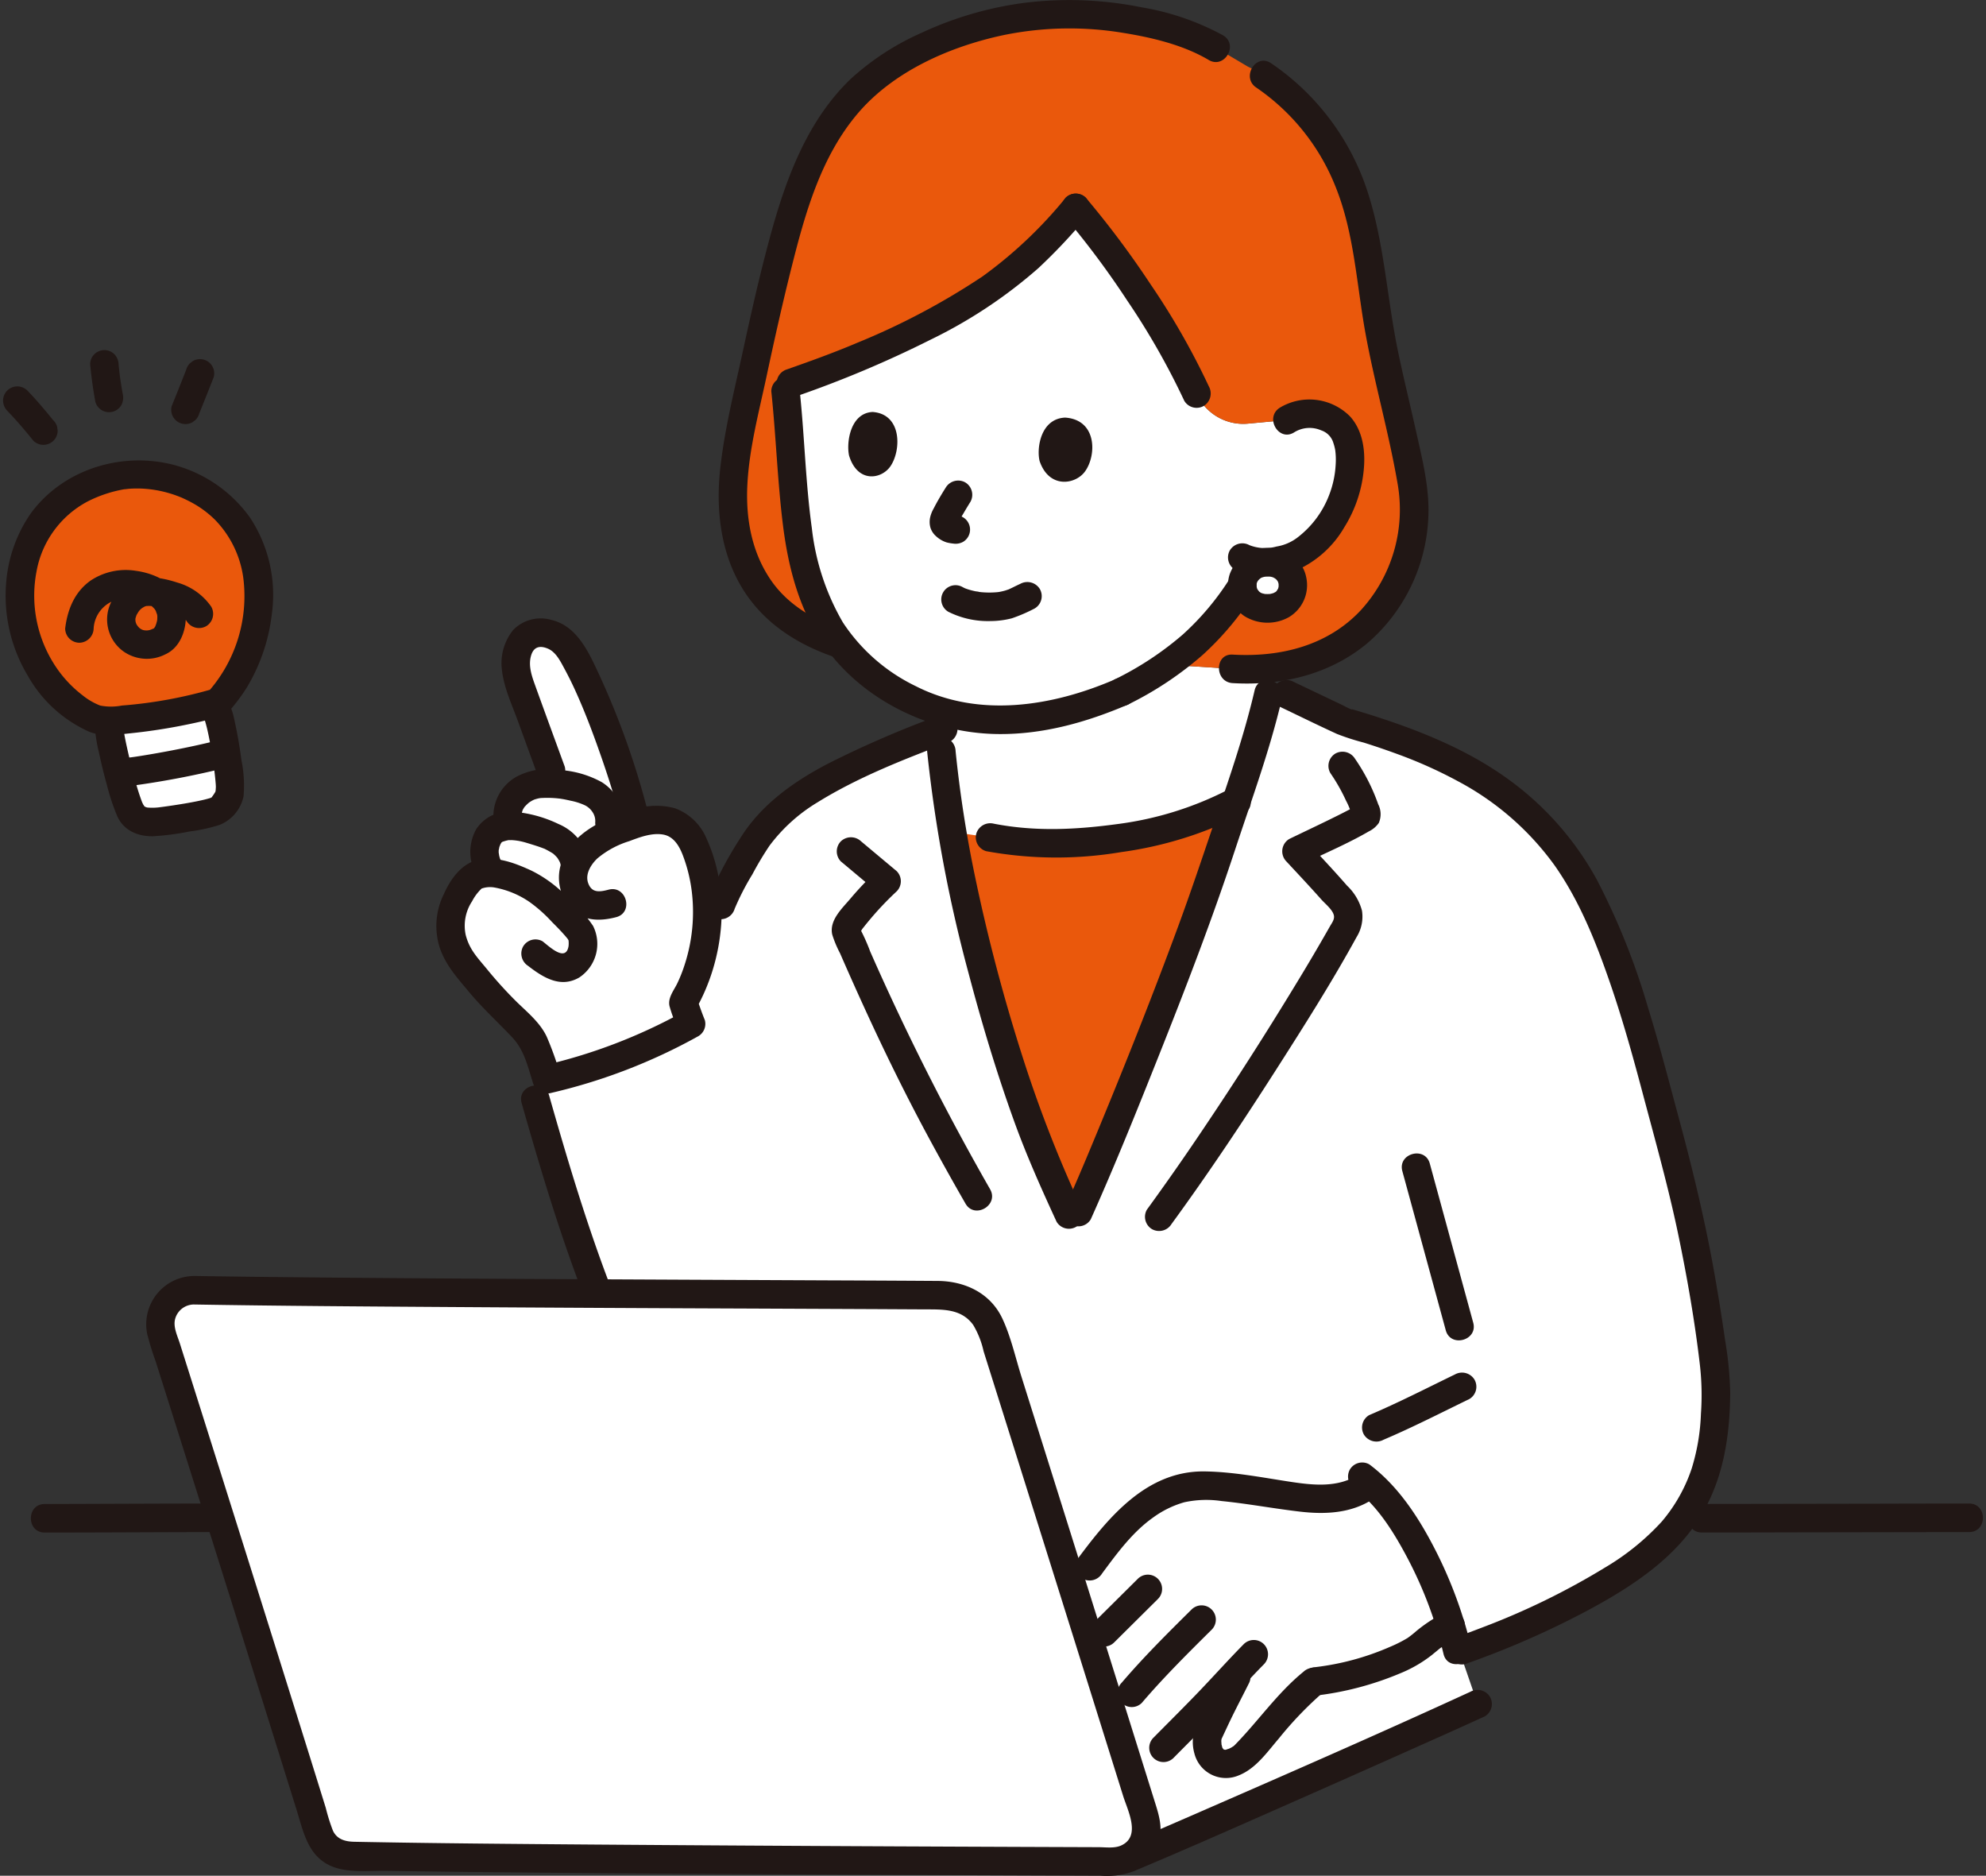<svg xmlns="http://www.w3.org/2000/svg" width="323" height="305" fill="none" viewBox="0 0 323 305"><rect x="0" y="0" width="323" height="305" fill="#333333" stroke="none"/><g clip-path="url(#a)"><path fill="#fff" d="M173.839 197.487a182.09 182.09 0 0 1-7.214-17.337c-3.456-10.002-11.912-36.001-13.813-61.356l.606-.231s1.501-.993 3.106-2.051c2.91.504 5.87.655 8.816.449a45.249 45.249 0 0 0 4.535-.513 60.405 60.405 0 0 0 12.503-3.924 53.255 53.255 0 0 0 7.472-4.444l10.632.676a36.24 36.24 0 0 0 6.603-.157c-.421 2.238-.799 4.268-.799 4.268-2.138 9.281-5.268 17.424-7.868 25.369-6.022 18.404-18.778 49.411-23.014 58.853l-1.565.398ZM22.541 133.242a3.196 3.196 0 0 1-1.526-1.835 70.01 70.01 0 0 1-3.257-13.098l.053-1.152a83.742 83.742 0 0 0 16.668-2.684c.325.579.571 1.01.571 1.01.825.598 2.117 8.684 2.36 12.157a5.92 5.92 0 0 1-.152 1.823 5.212 5.212 0 0 1-2.103 2.41 60.312 60.312 0 0 1-9.214 1.707 6.642 6.642 0 0 1-3.276-.27 7.93 7.93 0 0 0-.124-.068Z"/><path fill="#fff" d="M182.374 112.523a60.386 60.386 0 0 1-12.503 3.924 45.834 45.834 0 0 1-4.535.513c-9.716.616-17.69-2.132-25.111-8.528-7.079-6.101-9.991-15.515-10.867-25.866-.53-6.272-.952-13.113-1.711-19.93a160.305 160.305 0 0 0 22.172-9.221c12.255-6.218 17.652-10.82 25.135-19.624 5.925 6.926 14.851 19.62 19.647 30.211a8.333 8.333 0 0 0 8.365 4.883l6.349-.589a6.546 6.546 0 0 1 4.754-.924 5.913 5.913 0 0 1 4.825 3.511c1.35 3.188.5 8.578-1.173 11.753a17.155 17.155 0 0 1-6.668 7.471 12.47 12.47 0 0 1-6.778 1.222l-.527 1.028c-.779 1.53-2.605 4.197-2.605 4.197a54.908 54.908 0 0 1-6.289 7.481 52.938 52.938 0 0 1-12.487 8.488"/><path fill="#fff" d="M206.038 91.415a3.854 3.854 0 0 0-2.813 1.073 3.867 3.867 0 0 0-1.188 2.769 3.804 3.804 0 0 0 2.676 3.517 3.792 3.792 0 0 0 1.554.144c2.488-.076 4.066-1.685 3.997-3.913a3.857 3.857 0 0 0-1.354-2.69 3.853 3.853 0 0 0-2.872-.9Z"/><path fill="#EA580C" d="M28.34 78.017c.593.184 1.201.401 1.82.658a18.99 18.99 0 0 1 8.299 6.36 19.167 19.167 0 0 1 3.423 8.844c.413 3.069.204 6.19-.616 9.177a26.156 26.156 0 0 1-2.496 6.505 24.894 24.894 0 0 1-3.333 4.644 80.406 80.406 0 0 1-18.901 2.994c-3.925-.821-8.505-5.658-10.165-8.772a26.018 26.018 0 0 1-2.777-7.188 22.06 22.06 0 0 1 .027-8.501A18.933 18.933 0 0 1 8.707 82.69a19.469 19.469 0 0 1 6.947-4.282 19.276 19.276 0 0 1 4.027-1.103 19.825 19.825 0 0 1 8.659.711ZM182.605 136.199c-.289.04-.584.079-.876.114a56.134 56.134 0 0 1-20.718-.145l-5.798-.849-.347-.05a292.388 292.388 0 0 0 11.759 44.88 180.907 180.907 0 0 0 7.175 17.252l1.601-.31c4.236-9.442 16.992-40.45 23.013-58.853.855-2.609 1.766-5.243 2.682-7.929a55.611 55.611 0 0 1-18.491 5.89ZM229.71 79.103c-1.333-8.233-3.378-14.942-5.254-24.722-1.58-8.238-2.247-18.769-5.573-25.94-2.492-5.361-7.713-13.664-15.922-17.602l-5.216-3.09-1.133-.677a55.731 55.731 0 0 0-22.22-4.734c-15.364-.31-28.216 6.467-34.413 12.152-6.933 7.103-9.881 14.28-13.349 27.848-2.251 8.882-4.545 19.68-6.356 28.65-1.552 7.728-1.858 15.517 1.856 22.466 2.923 5.43 7.674 8.998 14.364 11.219l.193.011c-4.554-5.9-6.613-13.699-7.325-22.121-.531-6.273-.952-13.114-1.711-19.93a160.305 160.305 0 0 0 22.172-9.222c12.255-6.217 17.651-10.82 25.135-19.624 5.925 6.927 14.85 19.62 19.646 30.212a8.323 8.323 0 0 0 8.366 4.882l6.349-.588a6.54 6.54 0 0 1 4.753-.925 5.91 5.91 0 0 1 4.825 3.511c1.351 3.188.501 8.578-1.172 11.753a17.16 17.16 0 0 1-6.668 7.471 12.479 12.479 0 0 1-6.778 1.222c-.142.275-.255.497-.343.67a4.468 4.468 0 0 1 2.096-.58 3.857 3.857 0 0 1 4.227 3.59c.068 2.229-1.509 3.837-3.998 3.913a3.795 3.795 0 0 1-4.229-3.66v-.037c-.495.763-.884 1.333-.884 1.333a54.902 54.902 0 0 1-6.289 7.481 46.729 46.729 0 0 1-5.018 4.043l10.636.676c11.786.749 20.393-3.756 25.437-11.745a26.194 26.194 0 0 0 3.796-17.906Z"/><path fill="#fff" d="M153.099 122.134c2.347 24.267 10.222 48.452 13.526 58.015a181.25 181.25 0 0 0 7.174 17.251l1.601-.31c4.237-9.442 16.992-40.45 23.014-58.853 2.717-8.303 6.012-16.823 8.151-26.632l2.65 1.262 9.505 4.521c15.144 4.427 27.713 10.015 36.325 22.458 7.816 11.293 12.756 31.435 14.966 39.626 2.279 8.44 4.652 16.993 6.328 26.765.918 5.077 2.626 15.396 2.736 19.214.089 3.058-.434 9.903-1.299 12.67a28.641 28.641 0 0 1-9.948 14.81c-8.632 6.936-22.532 12.722-30.098 15.397h-68.512l-43.535-35.793-29.062-23.894c-3.629-9.586-6.784-20.189-9.546-29.894l30.167-31.589c1.167-3.091 3.436-6.597 4.7-8.93a28.643 28.643 0 0 1 7.281-8.056c6.046-4.428 16.249-8.576 23.592-11.381.161 1.932.284 3.343.284 3.343Z"/><path fill="#fff" d="M114.825 144.926a29.437 29.437 0 0 1-3.956 18.523c1.312 3.569.557 1.286 1.188 4.475l.068.346c-6.272 2.243-16.415 5.184-23.59 7.31l-.411-1.932a10.118 10.118 0 0 0-1.475-4.443 23.97 23.97 0 0 0-4.061-4.468 92.108 92.108 0 0 1-7.184-8.091c-1.255-1.468-2.362-5.166-1.907-7.232a12.013 12.013 0 0 1 3.06-6.452 4.288 4.288 0 0 1 3.405-1.004l-.175-.352a5.444 5.444 0 0 1-.804-4.495c.63-2.043 1.602-2.429 3.337-2.777a3.91 3.91 0 0 1 .978-.042c-1.4-1.836-.59-3.814.724-5.089a5.959 5.959 0 0 1 3.913-1.759c.84-.056 1.683-.047 2.522.028l-.836-2.189c-1.568-4.293-3.134-8.588-4.697-12.884a17.559 17.559 0 0 1-.947-3.239 6.563 6.563 0 0 1 1.215-5.198c1.103-1.286 3.222-1.312 4.834-.608 1.768.773 2.693 2.254 3.725 4.12 3.35 6.056 7.555 18.017 9.285 24.75l.441 1.715c2.316-.706 4.773-1.008 6.768.232 1.674 1.041 2.595 2.945 3.236 4.811a28.353 28.353 0 0 1 1.344 5.944ZM222.321 266.71l-45.811-2.084c3.731 11.899 7.264 23.184 9.702 30.988a5.447 5.447 0 0 1-2.689 6.464l-.548.287.78-.325c11.66-4.871 49.413-21.663 56.571-24.957l-4.406-12.759a31.234 31.234 0 0 1-13.599 2.386Z"/><path fill="#fff" d="M31.608 209.798c29.71.494 97.531.648 121.747.81a8.478 8.478 0 0 1 8.037 5.932 35091.926 35091.926 0 0 1 24.818 79.073 5.45 5.45 0 0 1-2.748 6.491 5.442 5.442 0 0 1-2.463.579c-26.241-.097-96.942-.348-124.125-.9a5.426 5.426 0 0 1-5.079-3.828c-5.363-17.353-19.125-61.087-25.467-81.06a5.452 5.452 0 0 1 2.786-6.54 5.439 5.439 0 0 1 2.494-.557Z"/><path fill="#fff" d="M213.619 273.482c-4.009 3.225-7.036 7.602-11.185 11.931-.596.622-3.04 2.254-4.921.799-1.239-.956-1.418-3.358-.97-4.339 2.439-5.338 3.438-6.955 5.251-10.693-2.209 2.33-3.932 4.284-6.549 6.931l-2.666 2.699-3.35 3.389s-2.368 2.531-4.934 5.278c-2.73-8.729-6.237-19.92-9.777-31.207 3.202-4.022 6.022-8.556 9.933-11.996a17.671 17.671 0 0 1 9.875-4.651 24.378 24.378 0 0 1 4.583.156c2.899.297 5.788.675 8.667 1.134 5.232.835 11.093 1.815 15.281-1.731 5.424 4.805 10.347 14.287 13.065 23.138a21.473 21.473 0 0 0-2.812 1.642c-.605.414-2.552 2.141-3.196 2.491a44.365 44.365 0 0 1-15.969 4.94"/><path fill="#211715" d="M276.786 249.187c4.861 0 9.722-.008 14.584-.023l23.048-.038c1.949 0 3.897-.003 5.845-.009 2.98 0 2.984-4.637 0-4.637-5.025 0-10.049.008-15.075.024l-22.912.037c-1.83 0-3.66.003-5.49.009-2.981 0-2.985 4.637 0 4.637ZM7.26 249.194c7.798 0 15.597-.046 23.395-.067 1.326 0 2.652-.01 3.978-.01 2.981 0 2.986-4.637 0-4.637-7.93 0-15.86.045-23.79.067-1.195 0-2.39.01-3.584.01-2.98 0-2.985 4.637 0 4.637ZM27.724 80.255a22.096 22.096 0 0 1 1.951.714 3.572 3.572 0 0 0-.085-.033c.553.253 1.102.512 1.634.805a16.456 16.456 0 0 1 3.73 2.764 16.758 16.758 0 0 1 4.632 9.594 23.499 23.499 0 0 1-5.79 18.463l1.022-.597a72.752 72.752 0 0 1-15.013 2.759 9.119 9.119 0 0 1-3.508 0 10.744 10.744 0 0 1-2.889-1.685 19.406 19.406 0 0 1-4.714-5.217 20.804 20.804 0 0 1-2.767-14.828 16.099 16.099 0 0 1 8.337-11.461 21.048 21.048 0 0 1 6.176-2.017c-.69.114.376-.03.693-.05a19.332 19.332 0 0 1 1.688-.03 18.86 18.86 0 0 1 4.9.822c2.864.847 4.088-3.627 1.232-4.472-8.612-2.547-18.452.284-23.888 7.61a22.827 22.827 0 0 0-4.022 10.916 25.263 25.263 0 0 0 3.446 15.505 21.502 21.502 0 0 0 10.003 9.156c2.155.869 4.575.483 6.834.249a92.937 92.937 0 0 0 7.84-1.159c1.998-.386 3.99-.815 5.952-1.352a4.742 4.742 0 0 0 2.674-1.695 29.047 29.047 0 0 0 2.402-3.31 29.965 29.965 0 0 0 4.028-11.945 22.833 22.833 0 0 0-3.498-15.505 22.215 22.215 0 0 0-11.772-8.466c-2.844-.913-4.063 3.562-1.228 4.465ZM21.254 127.79a142.156 142.156 0 0 0 14.968-2.826 2.341 2.341 0 0 0 1.617-2.852 2.366 2.366 0 0 0-2.85-1.619c-2.29.564-4.597 1.056-6.913 1.503a161.028 161.028 0 0 1-5.42.952c-.305.046-.61.097-.914.137-.085.012-.984.137-.488.071a2.378 2.378 0 0 0-2.316 2.318c.05 1.118 1.03 2.492 2.316 2.319v-.003Z"/><path fill="#211715" d="M15.441 118.312c.098 1.351.313 2.69.643 4.004.386 1.823.83 3.633 1.332 5.431a34.718 34.718 0 0 0 1.654 4.964c1.042 2.33 3.343 3.303 5.79 3.264a41.195 41.195 0 0 0 5.895-.763 27.792 27.792 0 0 0 4.947-1.077 6.41 6.41 0 0 0 3.905-4.631c.17-1.946.061-3.906-.324-5.82-.263-1.932-.569-3.854-.98-5.756-.28-1.285-.556-3.175-1.613-4.083a2.374 2.374 0 0 0-3.276 0 2.34 2.34 0 0 0 0 3.278c.053.046-.413-.603-.115-.105-.232-.386-.127-.35-.014.017.176.564.327 1.135.459 1.711.336 1.471.593 2.961.823 4.452.05.329.1.659.148.99-.01-.071.096.731.06.419-.037-.312.058.461.05.401.085.67.162 1.34.222 2.012.028.312.059.625.061.937 0 .194-.042.442-.022.64-.028-.273-.078.432.044-.019.109-.394-.08.136-.121.201-.082.133-.16.268-.248.398-.277.402-.165.225-.104.15-.022.026-.406.58-.272.332l-.193.12c.238-.096.282-.117.134-.063-.149.053-.28.088-.42.129a18.63 18.63 0 0 1-.804.209c-.822.193-1.653.353-2.485.501-.813.145-1.63.275-2.447.398-.43.065-.859.126-1.288.186-.058.009-.468.064-.097.015-.214.028-.429.057-.643.083a9.366 9.366 0 0 1-2.123.073 1.164 1.164 0 0 1-.604-.256c.15.125-.2-.372-.045-.084-.04-.075-.342-.724-.186-.342a35.82 35.82 0 0 1-1.266-3.989 95.596 95.596 0 0 1-1.292-5.217 50.943 50.943 0 0 1-.43-2.154c-.047-.265-.086-.529-.128-.795.12.773.014.025.007-.162-.096-2.977-4.728-2.99-4.632 0l-.002.001ZM30.292 60.098a555.55 555.55 0 0 1-2.362 5.924 2.32 2.32 0 0 0 2.548 2.913c.301-.041.592-.142.854-.296l.468-.362a2.32 2.32 0 0 0 .597-1.023c.797-1.97 1.585-3.945 2.362-5.923a2.332 2.332 0 0 0-.833-2.465 2.316 2.316 0 0 0-2.57-.154l-.468.363c-.284.283-.49.636-.596 1.023ZM19.967 64.09a67.29 67.29 0 0 1-.483-3.036l.082.617a64.7 64.7 0 0 1-.277-2.422 2.506 2.506 0 0 0-.675-1.642 2.315 2.315 0 0 0-3.275 0 2.264 2.264 0 0 0-.676 1.642c.193 2.034.475 4.064.842 6.074a2.313 2.313 0 0 0 4.23.553 2.61 2.61 0 0 0 .234-1.785h-.002ZM8.693 68.378c-1.351-1.674-2.747-3.32-4.238-4.874a2.373 2.373 0 0 0-1.64-.676 2.356 2.356 0 0 0-1.64.676 2.333 2.333 0 0 0-.676 1.643c.013.612.254 1.198.676 1.642 1.496 1.547 2.895 3.194 4.246 4.868a2.315 2.315 0 0 0 1.64.676 2.352 2.352 0 0 0 1.641-.676 2.33 2.33 0 0 0 .676-1.643l-.083-.616a2.32 2.32 0 0 0-.596-1.023l-.006.003ZM34.357 98.652a10.023 10.023 0 0 0-5.457-3.908c-2.228-.725-4.921-1.291-7.152-.357a7.347 7.347 0 0 0-4.053 4.485 6.4 6.4 0 0 0 2.455 7.1 6.615 6.615 0 0 0 6.755.418c2.219-1.009 3.252-3.514 3.313-5.855.124-4.642-4.121-7.216-8.221-7.734a10.303 10.303 0 0 0-7.279 1.614c-2.599 1.849-3.744 4.705-4.12 7.778a2.333 2.333 0 0 0 2.316 2.319 2.373 2.373 0 0 0 2.316-2.319 5.162 5.162 0 0 1 1.604-3.458 5.15 5.15 0 0 1 3.539-1.41 11.336 11.336 0 0 1 1.39.081c-.108-.014-.378-.066.084.026a9.42 9.42 0 0 1 1.805.512c-.35-.146.41.22.476.257.137.079.591.387.502.314-.2-.158.143.13.183.168.102.102.203.203.3.309.248.265-.167-.265.034.035.1.149.192.302.275.46-.194-.36.11.36.138.483.017.073.045.433.017.077.01.122.013.245.01.368 0 .057-.03.574 0 .306.03-.269-.044.215-.056.266-.041.163-.083.324-.134.483-.015.047-.186.483-.102.303-.122.266-.425.544-.024.247a2.06 2.06 0 0 1-.548.28c-.46.227-.986.274-1.479.133a1.725 1.725 0 0 1-.836-.621 1.62 1.62 0 0 1-.374-1.262c.022-.128.247-.73.143-.502-.13.289.057-.097.097-.158.071-.119.139-.239.213-.355.216-.346.52-.627.882-.814.182-.12.392-.19.61-.202-.27.045.17 0 .187 0 .2.002.399.016.596.042.846.109 1.682.286 2.5.53.673.168 1.316.44 1.905.807.466.28.87.652 1.188 1.093a2.369 2.369 0 0 0 3.17.832 2.337 2.337 0 0 0 .83-3.171h.002ZM225.004 234.11c4.754-2.018 9.322-4.37 13.966-6.622a2.328 2.328 0 0 0 .831-3.171 2.37 2.37 0 0 0-3.168-.832c-4.644 2.252-9.213 4.603-13.967 6.622a2.328 2.328 0 0 0-.831 3.172 2.388 2.388 0 0 0 3.169.831ZM228.075 190.429l7.062 25.876c.784 2.875 5.254 1.654 4.466-1.232l-7.062-25.876c-.784-2.876-5.254-1.655-4.466 1.232ZM220.796 239.852c-3.291 2.102-7.374 1.633-11.053 1.071-4.55-.696-9.202-1.605-13.815-1.669-9.406-.131-15.582 7.378-20.693 14.265a2.335 2.335 0 0 0 .831 3.172 2.366 2.366 0 0 0 3.168-.831c2.412-3.253 4.916-6.696 8.254-9.069a15.99 15.99 0 0 1 5.124-2.519 16.88 16.88 0 0 1 6.066-.198c4.298.427 8.534 1.235 12.82 1.728 3.985.459 8.161.274 11.635-1.947 2.509-1.601.184-5.616-2.337-4.003ZM185.035 256.733l-7.083 7.029a2.324 2.324 0 0 0 .743 3.797 2.304 2.304 0 0 0 1.781-.008c.282-.118.537-.292.752-.51l7.082-7.029a2.312 2.312 0 0 0 .518-2.535 2.329 2.329 0 0 0-1.26-1.261 2.312 2.312 0 0 0-2.533.517ZM185.691 276.906c3.57-4.178 7.484-8.064 11.387-11.928a2.325 2.325 0 0 0 .665-1.636 2.318 2.318 0 0 0-2.307-2.309 2.314 2.314 0 0 0-1.633.666c-3.907 3.864-7.817 7.75-11.387 11.928a2.325 2.325 0 0 0 .013 3.266 2.317 2.317 0 0 0 3.262.013ZM190.864 285.837c2.63-2.661 5.295-5.294 7.876-8.005 2.28-2.394 4.49-4.853 6.812-7.207a2.333 2.333 0 0 0 .678-1.64 2.327 2.327 0 0 0-.678-1.64 2.308 2.308 0 0 0-1.638-.679 2.322 2.322 0 0 0-1.637.679c-2.322 2.355-4.536 4.814-6.813 7.208-2.58 2.711-5.245 5.344-7.875 8.006a2.316 2.316 0 0 0 3.275 3.278ZM213.943 275.713a50.549 50.549 0 0 0 13.746-3.611 21.37 21.37 0 0 0 5.154-2.969c.317-.257.632-.519.948-.778.156-.127.31-.255.466-.38.299-.238-.258.183-.036.031a24.574 24.574 0 0 1 2.885-1.693 2.32 2.32 0 0 0-.582-4.245 2.315 2.315 0 0 0-1.756.241 24.031 24.031 0 0 0-4.457 2.936c-.44.388-.9.752-1.378 1.091a21.47 21.47 0 0 1-2.828 1.429 42.754 42.754 0 0 1-12.158 3.311 2.39 2.39 0 0 0-2.316 2.318 2.33 2.33 0 0 0 2.316 2.319h-.004Z"/><path fill="#211715" d="M220.374 242.118c3.732 2.787 6.447 7.255 8.61 11.367a66.208 66.208 0 0 1 5.79 15.456c.69 2.898 5.158 1.673 4.466-1.233a71.056 71.056 0 0 0-6.44-16.905c-2.548-4.774-5.715-9.422-10.09-12.689a2.33 2.33 0 0 0-3.168.832 2.374 2.374 0 0 0 .83 3.172h.002ZM199.099 271.42c-.947 1.892-1.93 3.767-2.858 5.667a39.529 39.529 0 0 0-1.961 4.235 6.723 6.723 0 0 0-.031 3.767 5.295 5.295 0 0 0 2.788 3.471 5.282 5.282 0 0 0 4.449.112c2.783-1.107 4.617-3.795 6.51-5.998a59.05 59.05 0 0 1 7.264-7.551 2.338 2.338 0 0 0 0-3.279 2.373 2.373 0 0 0-3.281 0c-4.268 3.478-7.381 8.073-11.223 11.97-.06.061-.39.314-.131.126.277-.202-.302.178-.367.215-.108.061-.55.26-.211.127-.136.054-.687.212-.563.194a.56.56 0 0 1-.587-.106c.224.132-.129-.221.078.092a3.521 3.521 0 0 1-.205-.358c.108.213.044.148 0-.037-.047-.21-.111-.413-.147-.626.075.44.015-.165.008-.313 0-.097.02-.193.01-.29 0 .05-.115.387-.024.171.03-.071.03-.164.055-.238.115-.341-.105.206.072-.171.513-1.093 1.017-2.187 1.544-3.272.91-1.867 1.876-3.704 2.804-5.56a2.379 2.379 0 0 0-.83-3.172 2.336 2.336 0 0 0-3.168.832l.005-.008ZM184.37 304.271c7.556-3.159 15.046-6.473 22.54-9.777 8.653-3.81 17.295-7.646 25.925-11.507a899.986 899.986 0 0 0 8.66-3.905 2.338 2.338 0 0 0 .831-3.173 2.374 2.374 0 0 0-3.169-.832c-15.101 6.942-30.345 13.595-45.581 20.234-2.041.888-4.084 1.773-6.128 2.654-.855.367-1.71.734-2.566 1.099-.193.081-1.31.554-.733.311l-1.01.424a2.397 2.397 0 0 0-1.618 2.853 2.333 2.333 0 0 0 2.849 1.619Z"/><path fill="#211715" d="M31.608 212.116c13.876.23 27.754.318 41.632.408 16.212.105 32.423.187 48.634.249l20.458.091 7.989.043c2.961.017 6.004-.161 7.961 2.533a14.455 14.455 0 0 1 1.692 4.291l1.363 4.327a33380.302 33380.302 0 0 1 10.792 34.336 42944.517 42944.517 0 0 1 10.538 33.637c.749 2.396 2.945 6.552-.314 8.044-1.097.503-2.508.284-3.693.28l-3.836-.014-8.85-.033c-7.052-.027-14.105-.057-21.158-.089a17165.63 17165.63 0 0 1-48.134-.29c-13.017-.101-26.038-.199-39.053-.453-1.453-.029-2.825-.374-3.49-1.826a30.985 30.985 0 0 1-1.158-3.692c-.93-2.997-1.862-5.991-2.799-8.984a12818.29 12818.29 0 0 0-7.03-22.438 22121.3 22121.3 0 0 0-13.895-44.071c-.406-1.281-1.158-2.761-.747-4.096a3.176 3.176 0 0 1 3.099-2.254c2.978-.039 2.986-4.676 0-4.637a7.835 7.835 0 0 0-6.051 2.88 7.858 7.858 0 0 0-1.626 6.507c.382 1.51.84 3 1.374 4.463l1.516 4.788c2.416 7.635 4.826 15.271 7.229 22.908 4.765 15.13 9.509 30.267 14.231 45.41 1.062 3.427 1.784 7.21 5.367 8.898 2.708 1.277 6.311.829 9.254.875 6.607.104 13.213.184 19.819.241 16.319.158 32.638.272 48.957.342 14.454.075 28.908.138 43.362.187l3.909.015c1.654.14 3.319-.044 4.902-.543a7.861 7.861 0 0 0 4.612-5.023c.63-2.075.112-4.013-.51-6.001a41391.074 41391.074 0 0 0-21.826-69.573c-.978-3.106-1.718-6.493-3.102-9.445-1.961-4.183-6.124-6.099-10.549-6.127-5.768-.037-11.537-.067-17.306-.089-16.019-.072-32.036-.147-48.05-.225-15.626-.086-31.25-.178-46.874-.368-2.88-.036-5.759-.077-8.638-.123-2.983-.045-2.983 4.591-.001 4.641Z"/><path fill="#211715" d="M84.838 179.364c2.866 10.06 5.853 20.103 9.547 29.894a2.381 2.381 0 0 0 2.848 1.62 2.336 2.336 0 0 0 1.618-2.853c-3.688-9.791-6.679-19.834-9.542-29.891-.816-2.865-5.287-1.642-4.467 1.233l-.004-.003ZM161.026 193.366a411.36 411.36 0 0 1-19.493-38.632 30.451 30.451 0 0 0-1.47-3.354c-.097-.161-.225-.825-.213-.114.012.63.216.006.419-.253.35-.445.706-.886 1.068-1.322a51.004 51.004 0 0 1 4.501-4.761 2.331 2.331 0 0 0 0-3.278l-5.801-4.856a2.384 2.384 0 0 0-3.276 0 2.343 2.343 0 0 0 0 3.279l5.801 4.855v-3.278a50.16 50.16 0 0 0-4.231 4.443c-1.367 1.62-3.506 3.551-2.972 5.885a18.132 18.132 0 0 0 1.263 3.022 533.555 533.555 0 0 0 4.045 9.056c3.117 6.81 6.414 13.532 9.95 20.134a452.39 452.39 0 0 0 6.41 11.517c1.485 2.587 5.488.254 3.999-2.341v-.002ZM204.049 112.252c-1.744 7.498-4.287 14.752-6.754 22.034-1.849 5.456-3.678 10.91-5.671 16.316-4.114 11.163-8.512 22.225-13.063 33.217-1.704 4.116-3.3 7.949-5.161 12.102a2.392 2.392 0 0 0 .831 3.172 2.33 2.33 0 0 0 3.169-.832c3.928-8.766 7.519-17.695 11.071-26.619 4.388-11.023 8.652-22.106 12.369-33.374 2.712-8.22 5.71-16.339 7.675-24.784.676-2.904-3.789-4.143-4.466-1.232ZM91.854 124.667c-1.593-4.36-3.194-8.717-4.768-13.084-.593-1.642-1.255-3.43-.652-5.171.45-1.281 1.442-1.463 2.669-.944 1.335.564 2.06 2.102 2.712 3.294a56.002 56.002 0 0 1 1.915 3.895c1.418 3.151 2.643 6.39 3.79 9.647 1.224 3.469 2.361 6.977 3.282 10.538.748 2.886 5.216 1.663 4.466-1.233a130.346 130.346 0 0 0-7.945-22.175c-1.618-3.478-3.537-7.667-7.633-8.63a6.235 6.235 0 0 0-6.243 1.652 8.601 8.601 0 0 0-1.812 6.512c.322 2.856 1.616 5.591 2.59 8.269 1.052 2.888 2.106 5.776 3.16 8.663a2.379 2.379 0 0 0 2.851 1.615 2.34 2.34 0 0 0 1.617-2.852v.004Z"/><path fill="#211715" d="M85.906 157.068c2.427 1.871 5.251 3.655 8.306 1.873a6.553 6.553 0 0 0 2.25-8.375 23.693 23.693 0 0 0-4.303-4.799 20.741 20.741 0 0 0-5.736-4.206c-2.702-1.242-5.528-2.328-8.549-1.765-2.745.513-4.592 3.123-5.666 5.541a11.66 11.66 0 0 0-.738 8.609c.945 2.931 2.867 5.008 4.794 7.329 2.183 2.627 4.669 4.886 7.004 7.361 1.982 2.101 2.509 4.56 3.421 7.48a2.372 2.372 0 0 0 2.849 1.619 91.953 91.953 0 0 0 24.034-9.248 2.331 2.331 0 0 0 1.062-2.618c-.47-1.141-.869-2.312-1.272-3.477l-.233 1.786c4.696-8.224 5.768-19.012 1.808-27.758a8.905 8.905 0 0 0-5.12-4.983 11.63 11.63 0 0 0-7.007.28c-4.527 1.38-9.593 3.583-11.407 8.315a7.38 7.38 0 0 0 1.228 7.41c1.98 2.354 4.816 2.415 7.587 1.689 2.881-.758 1.659-5.232-1.231-4.471-1.437.379-2.735.58-3.326-1.062-.532-1.476.452-3.017 1.478-4.006a14.871 14.871 0 0 1 5.191-2.814c1.7-.64 3.678-1.4 5.528-1.076 1.719.302 2.618 1.862 3.198 3.37a25.223 25.223 0 0 1 1.44 5.764 27.745 27.745 0 0 1-1.158 12.067 23.804 23.804 0 0 1-1.18 2.981c-.555 1.159-1.594 2.387-1.264 3.737a25.254 25.254 0 0 0 1.273 3.478l1.062-2.619a87.422 87.422 0 0 1-22.917 8.784l2.85 1.619a51.167 51.167 0 0 0-2.238-6.3c-1.044-2.254-3.107-3.945-4.853-5.639a67.618 67.618 0 0 1-4.975-5.489c-1.495-1.804-2.744-3.075-3.351-5.41a7.2 7.2 0 0 1 1.038-5.499 7.726 7.726 0 0 1 1.552-2.068 4.178 4.178 0 0 1 1.971-.188 14.678 14.678 0 0 1 5.83 2.383 23.579 23.579 0 0 1 3.644 3.249c.8.797 1.594 1.605 2.323 2.468.039.046.284.369.066.069.117.137.217.287.298.448.036.315.036.632 0 .947-.45 2.654-3.135.043-4.214-.789a2.325 2.325 0 0 0-3.17.831 2.382 2.382 0 0 0 .832 3.173l-.009-.001Z"/><path fill="#211715" d="M81.786 140.436a4.692 4.692 0 0 1-.29-.443c-.065-.117-.238-.552-.108-.193a6.273 6.273 0 0 1-.198-.648c-.016-.063-.097-.704-.07-.324a4.455 4.455 0 0 1 0-.736c-.03.347.09-.342.097-.365.02-.072.29-.688.059-.226.08-.16.168-.311.251-.468.264-.498-.232.431.022-.022.05-.053.103-.103.159-.15.132-.114.071-.066-.183.145a1.67 1.67 0 0 1 .379-.21c-.303.122-.371.153-.205.092.073-.027.148-.052.223-.074.33-.111.67-.193 1.014-.245-.503.063.226.032.272.034.228.01.456.033.683.059.096.011.675.106.228.027.266.046.528.097.79.159.523.126 1.037.29 1.55.449.438.136.876.274 1.31.425.217.076.432.157.647.238.442.166-.168-.107.29.126.406.208.794.423 1.18.666.329.208-.015-.035.154.117.17.153.33.309.483.475.103.121.103.111 0-.031a5.608 5.608 0 0 1 .528.872c.07.147.066.136-.01-.034a6.211 6.211 0 0 1 .283 1.097 2.328 2.328 0 0 0 2.85 1.619 2.384 2.384 0 0 0 1.617-2.852 8.35 8.35 0 0 0-4.954-6.028 20.83 20.83 0 0 0-7.624-2.021 6.37 6.37 0 0 0-5.768 2.873 7.587 7.587 0 0 0 .348 7.936 2.37 2.37 0 0 0 3.168.832 2.346 2.346 0 0 0 .83-3.172l-.005.001Z"/><path fill="#211715" d="M84.882 132.346v-.254c-.03.158-.026.156.01-.005.011-.052.168-.51.066-.276.074-.154.157-.303.25-.446.15-.246.069-.115.184-.244.219-.24.454-.465.705-.671-.257.213-.04.029.112-.065.122-.076.244-.152.37-.22.107-.059.457-.213.17-.097.192-.073.388-.135.587-.185.286-.085.583-.13.882-.133a16.705 16.705 0 0 1 2.702.092c.439.046-.248-.043.163.018.197.031.395.063.592.097.392.074.784.16 1.173.249.758.148 1.496.383 2.2.7.506.23.94.591 1.255 1.048a2.63 2.63 0 0 1 .502 1.803 2.318 2.318 0 0 0 2.316 2.319 2.316 2.316 0 0 0 2.316-2.319 7.591 7.591 0 0 0-3.57-6.579 16.275 16.275 0 0 0-6.94-1.981 10.882 10.882 0 0 0-6.966 1.121 7.37 7.37 0 0 0-3.711 6.028 2.32 2.32 0 0 0 2.316 2.318 2.314 2.314 0 0 0 2.316-2.318ZM169.079 74.963c-.516-2.125.187-6.889 4.149-7.06 5.211.342 5.141 6.153 3.224 8.772-1.561 2.14-5.839 2.815-7.373-1.712ZM138.092 74.082c-.467-2.125.193-6.911 3.821-7.094 4.769.332 4.693 6.16 2.931 8.791-1.442 2.156-5.362 2.844-6.752-1.697ZM153.821 79.27c-.693 1.103-1.366 2.228-1.958 3.388-.27.464-.469.966-.59 1.49a3.467 3.467 0 0 0 .042 1.617c.16.528.46 1.002.868 1.373.509.486 1.121.85 1.791 1.063.451.113.912.184 1.376.213l-.615-.082c.034 0 .068.01.102.016a2.506 2.506 0 0 0 1.784-.234 2.315 2.315 0 0 0 1.126-2.317 2.324 2.324 0 0 0-.295-.855 2.27 2.27 0 0 0-1.384-1.063c-.347-.06-.699-.097-1.049-.138l.616.083a2.469 2.469 0 0 1-.562-.14l.554.234a2.205 2.205 0 0 1-.489-.29l.468.362a2.512 2.512 0 0 1-.35-.344l.361.47a.688.688 0 0 1-.073-.136l.234.553a.68.68 0 0 1-.039-.147l.083.617a1.335 1.335 0 0 1 0-.237l-.083.616c.026-.17.073-.336.139-.494l-.234.554c.322-.692.684-1.365 1.083-2.016.354-.61.718-1.215 1.093-1.813a2.346 2.346 0 0 0-.831-3.173 2.364 2.364 0 0 0-3.169.832l.001-.002ZM210.488 70.298a4.715 4.715 0 0 1 4.4-.316 3.052 3.052 0 0 1 1.888 1.802c.088.193.085.186-.007-.02.064.18.125.365.181.553.089.295.16.595.212.898.1.775.123 1.558.069 2.337a15.985 15.985 0 0 1-1.053 4.918 15.726 15.726 0 0 1-4.99 6.798 7.602 7.602 0 0 1-3.582 1.598 6.941 6.941 0 0 1-4.407-.225 2.374 2.374 0 0 0-3.168.832 2.342 2.342 0 0 0 .83 3.173 12.597 12.597 0 0 0 10.088.043 16.859 16.859 0 0 0 7.682-6.946 21.38 21.38 0 0 0 3.166-9.325c.298-3.023-.114-6.376-2.226-8.705a9.317 9.317 0 0 0-11.421-1.42c-2.516 1.587-.193 5.603 2.338 4.005ZM154.234 99.476a14.38 14.38 0 0 0 6.878 1.509 14.069 14.069 0 0 0 3.459-.449 25.846 25.846 0 0 0 3.708-1.6 2.328 2.328 0 0 0 .831-3.173 2.385 2.385 0 0 0-3.169-.831c-.507.227-1.001.483-1.502.72l-.364.171c-.556.262.256-.073-.064.026-.199.062-.394.138-.596.194a9.277 9.277 0 0 1-.944.212c-.066.01-.446.066-.108.021.339-.044-.049 0-.116.009a14.771 14.771 0 0 1-1.135.062c-.475.007-.952-.01-1.426-.051-.117-.01-.236-.023-.354-.034-.391-.037.076-.025.088.016a4.402 4.402 0 0 0-.689-.118 11.754 11.754 0 0 1-1.379-.358c-.096-.033-.202-.068-.302-.104-.081-.03-.403-.097-.085-.026.299.064.024.011-.068-.036-.108-.055-.217-.108-.325-.165a2.306 2.306 0 0 0-1.756-.242 2.315 2.315 0 0 0-1.653 2.832 2.315 2.315 0 0 0 1.071 1.415Z"/><path fill="#211715" d="M183.543 114.521a55.497 55.497 0 0 0 12.082-8.052 48.25 48.25 0 0 0 8.405-10.071 2.32 2.32 0 0 0-.831-3.173 2.313 2.313 0 0 0-3.169.832 43.736 43.736 0 0 1-7.68 9.134 51.398 51.398 0 0 1-11.145 7.326 2.341 2.341 0 0 0-.831 3.172 2.364 2.364 0 0 0 3.169.832Z"/><path fill="#211715" d="M125.443 63.626c.762 7.218.997 14.501 1.889 21.702.738 5.96 2.158 11.887 5.128 17.156 5.892 10.46 17.938 16.712 29.747 16.874 7.449.096 14.544-1.917 21.337-4.83a2.338 2.338 0 0 0 .831-3.172 2.378 2.378 0 0 0-3.169-.832c-10.148 4.358-22.051 6.244-32.268 1.045a29.517 29.517 0 0 1-11.847-10.354 39.061 39.061 0 0 1-5.054-15.337c-1.021-7.364-1.182-14.858-1.962-22.253a2.386 2.386 0 0 0-2.316-2.318 2.331 2.331 0 0 0-2.316 2.32Z"/><path fill="#211715" d="M173.325 32.152a71.212 71.212 0 0 1-13.509 12.78 114.76 114.76 0 0 1-20.334 10.78c-3.763 1.6-7.623 2.994-11.483 4.347a2.373 2.373 0 0 0-1.617 2.852 2.338 2.338 0 0 0 2.854 1.619 179.259 179.259 0 0 0 22.145-9.314 78.347 78.347 0 0 0 17.491-11.608 90.16 90.16 0 0 0 7.72-8.18 2.384 2.384 0 0 0 0-3.278 2.335 2.335 0 0 0-3.275 0l.008.002Z"/><path fill="#211715" d="M173.325 35.43a140.147 140.147 0 0 1 9.995 13.428 118.603 118.603 0 0 1 9.29 16.314 2.333 2.333 0 0 0 3.168.832 2.371 2.371 0 0 0 .831-3.172 119.377 119.377 0 0 0-9.51-16.646A149.718 149.718 0 0 0 176.6 32.152a2.33 2.33 0 0 0-3.275 0 2.367 2.367 0 0 0 0 3.278Z"/><path fill="#211715" d="M137.11 102.436c-4.462-1.506-8.781-3.944-11.561-7.86-3.298-4.65-4.293-10.265-3.992-15.872.314-5.858 1.866-11.671 3.088-17.388 1.269-5.945 2.592-11.882 4.074-17.775 2.229-8.871 4.793-18.08 10.837-25.153 5.845-6.84 15.012-10.863 23.778-12.704a53.377 53.377 0 0 1 19.236-.355c4.707.749 9.876 1.967 14.011 4.422 2.571 1.524 4.903-2.482 2.338-4.005a42.196 42.196 0 0 0-13.254-4.557 59.42 59.42 0 0 0-18.929-.744 57.154 57.154 0 0 0-16.932 4.927 42.553 42.553 0 0 0-11.462 7.476c-7.1 6.831-10.547 16.286-13.077 25.575-1.68 6.168-3.088 12.413-4.439 18.659-1.368 6.292-2.968 12.647-3.682 19.054-.772 6.944.103 14.292 4.033 20.226 3.488 5.269 8.812 8.552 14.707 10.542 2.831.956 4.045-3.521 1.231-4.471l-.005.003ZM204.344 14.255a35.237 35.237 0 0 1 12.924 16.247c3.007 7.52 3.377 15.88 4.824 23.774 1.49 8.143 3.786 16.118 5.194 24.277a24.242 24.242 0 0 1-5.963 20.668c-5.417 5.796-13.13 7.67-20.843 7.218-2.977-.175-2.967 4.462 0 4.637 7.86.461 15.723-1.362 21.87-6.457a28.577 28.577 0 0 0 7.425-9.894 28.619 28.619 0 0 0 2.551-12.11c-.049-4.158-1.099-8.35-1.999-12.391-.955-4.295-2.008-8.567-2.913-12.873-1.799-8.557-2.237-17.507-4.893-25.864a40.238 40.238 0 0 0-15.838-21.236c-2.509-1.62-4.838 2.392-2.337 4.004h-.002Z"/><path fill="#211715" d="M206.037 89.097a6.448 6.448 0 0 0-6.062 4.347 5.918 5.918 0 0 0 .048 3.633 6.178 6.178 0 0 0 2.401 3.126 7.133 7.133 0 0 0 7.183.158 6.055 6.055 0 0 0 2.828-6.53c-.579-2.953-3.527-4.785-6.398-4.734a2.318 2.318 0 0 0 0 4.637c.283-.006.566.009.846.045l-.615-.082c.208.03.413.075.615.132.089.026.176.06.265.086.397.12-.511-.264-.153-.065.156.087.312.165.461.263.206.136.256.306-.135-.115.057.062.13.113.193.171.096.09.46.529.193.18-.268-.349-.06-.073-.006.01.054.084.106.172.153.26.047.09.178.387.012-.005-.166-.392-.041-.092-.009.004.063.194.109.392.14.593l-.082-.617c.051.383.051.77 0 1.153l.083-.617c-.029.2-.074.398-.133.59-.024.079-.056.155-.081.233-.084.254.269-.551.096-.243a3.758 3.758 0 0 0-.302.49c-.019-.056.434-.483.15-.21-.07.068-.132.14-.203.207-.07.067-.125.103-.182.16.451-.447.34-.255.149-.131-.156.097-.322.18-.482.267-.237.127.565-.203.214-.096-.102.033-.203.07-.307.096-.217.06-.437.105-.66.137l.616-.083c-.466.06-.938.065-1.405.012l.616.082a4.885 4.885 0 0 1-.647-.127c-.085-.023-.169-.052-.254-.078-.413-.123.2.107.212.101-.079.036-.459-.24-.536-.29-.077-.05-.344-.252-.01.008.35.27.043.025-.03-.042-.193-.184-.45-.648-.062-.007-.097-.155-.193-.304-.29-.461-.215-.372.107.234.087.235a2.124 2.124 0 0 1-.102-.29 4.187 4.187 0 0 1-.134-.617l.083.617a4.108 4.108 0 0 1 0-1.051l-.083.616c.028-.183.068-.363.122-.54.024-.08.06-.156.082-.236-.166.605-.176.397-.067.194.047-.09.096-.176.151-.261.055-.085.252-.345-.007-.013-.258.332-.054.074.013 0 .067-.073.141-.15.215-.22.074-.07.131-.112.193-.171.193-.18-.482.331-.175.143.112-.068.434-.341.562-.318-.062-.011-.587.227-.193.086.089-.032.179-.062.269-.088.227-.063.458-.11.691-.143l-.615.083a6.41 6.41 0 0 1 .491-.038 2.318 2.318 0 0 0 0-4.637h-.013ZM119.48 147.777a41.198 41.198 0 0 1 2.88-5.598 51.644 51.644 0 0 1 2.788-4.664 27.27 27.27 0 0 1 7.77-7.029c6.582-4.083 13.908-6.941 21.121-9.687a2.384 2.384 0 0 0 1.617-2.852 2.334 2.334 0 0 0-2.848-1.619 167.264 167.264 0 0 0-18.21 7.878c-5.573 2.918-10.808 6.633-14.192 12.07a63.14 63.14 0 0 0-5.393 10.268 2.335 2.335 0 0 0 1.618 2.852 2.367 2.367 0 0 0 2.849-1.619ZM238.347 270.565a143.347 143.347 0 0 0 19.963-8.755c7.164-3.854 14.389-8.564 18.577-15.757 3.474-5.971 4.45-12.703 4.513-19.524a58.39 58.39 0 0 0-.837-8.643 323.386 323.386 0 0 0-1.669-10.456c-1.519-8.694-3.586-17.234-5.886-25.754-1.611-5.967-3.149-11.955-4.983-17.859a113.883 113.883 0 0 0-8.322-20.786A49.293 49.293 0 0 0 245 126.489c-6.202-4.43-13.348-7.392-20.554-9.757a142.005 142.005 0 0 0-3.997-1.246l-.74-.219c.217.065.235.137.124.097-.603-.216-1.187-.565-1.765-.841l-6.272-2.986-1.405-.668a2.379 2.379 0 0 0-3.169.831 2.344 2.344 0 0 0 .83 3.173c3.134 1.49 6.248 3.033 9.405 4.474a37.896 37.896 0 0 0 4.325 1.396 120.73 120.73 0 0 1 5.474 1.865 73.364 73.364 0 0 1 9.853 4.416 45.913 45.913 0 0 1 15.729 13.692c4.017 5.712 6.669 12.33 8.942 18.894 2.066 5.965 3.763 12.044 5.379 18.141 2.049 7.709 4.214 15.388 5.834 23.203 1.432 6.915 2.655 13.948 3.473 20.963.302 2.64.359 5.302.172 7.952a33.946 33.946 0 0 1-1.511 8.937 26.021 26.021 0 0 1-4.881 8.63 40.167 40.167 0 0 1-9.167 7.425 118.762 118.762 0 0 1-20.031 9.778c-1.299.504-2.606.99-3.921 1.457a2.376 2.376 0 0 0-1.617 2.852 2.337 2.337 0 0 0 2.848 1.619l-.011-.002ZM160.394 138.404a63.533 63.533 0 0 0 21.984.144 62.154 62.154 0 0 0 19.878-6.232c2.642-1.385.303-5.388-2.337-4.004a54.553 54.553 0 0 1-17.971 5.655c-6.835.935-13.498 1.295-20.32-.035a2.374 2.374 0 0 0-2.848 1.621 2.335 2.335 0 0 0 .226 1.756c.302.534.802.927 1.391 1.095h-.003Z"/><path fill="#211715" d="M150.783 122.135a229.564 229.564 0 0 0 6.74 36.101c2.156 8.172 4.599 16.304 7.478 24.252 1.995 5.506 4.391 10.855 6.839 16.168a2.334 2.334 0 0 0 3.169.832 2.375 2.375 0 0 0 .83-3.171 209.473 209.473 0 0 1-9.36-23.937 290.663 290.663 0 0 1-7.878-29.739 196.91 196.91 0 0 1-3.184-20.506 2.384 2.384 0 0 0-2.316-2.319 2.335 2.335 0 0 0-2.316 2.319h-.002ZM216.363 125.697a29.578 29.578 0 0 1 2.56 4.506c.507.949.878 1.965 1.101 3.018v-1.232c.638-.877.801-1.173.489-.89.367-.274.449-.342.247-.203a2.24 2.24 0 0 0-.331.203c-.369.221-.751.422-1.13.622-1.036.547-2.088 1.063-3.141 1.581-2.154 1.054-4.324 2.076-6.483 3.121a2.339 2.339 0 0 0-1.011 2.748c.111.335.297.64.543.893 1.911 2.058 3.837 4.103 5.702 6.205.613.69 1.776 1.601 2.017 2.517.182.688-.305 1.27-.634 1.853a333.488 333.488 0 0 1-5.481 9.307 599.04 599.04 0 0 1-15.131 23.65 419.788 419.788 0 0 1-9.15 13.096 2.334 2.334 0 0 0 .831 3.171 2.365 2.365 0 0 0 3.169-.831c5.935-8.126 11.521-16.508 16.942-24.984 4.549-7.114 9.104-14.281 13.168-21.689a6.282 6.282 0 0 0 .869-4.287 8.652 8.652 0 0 0-2.42-4.057c-2.144-2.463-4.384-4.838-6.604-7.231l-.469 3.642c3.541-1.716 7.215-3.268 10.621-5.246a4.179 4.179 0 0 0 1.607-1.365 3.557 3.557 0 0 0-.092-3.032 31.243 31.243 0 0 0-3.788-7.428 2.38 2.38 0 0 0-3.169-.831 2.34 2.34 0 0 0-.83 3.172l-.002.001Z"/></g><defs><clipPath id="a"><path fill="#fff" d="M.5 0h322v305H.5z"/></clipPath></defs></svg>